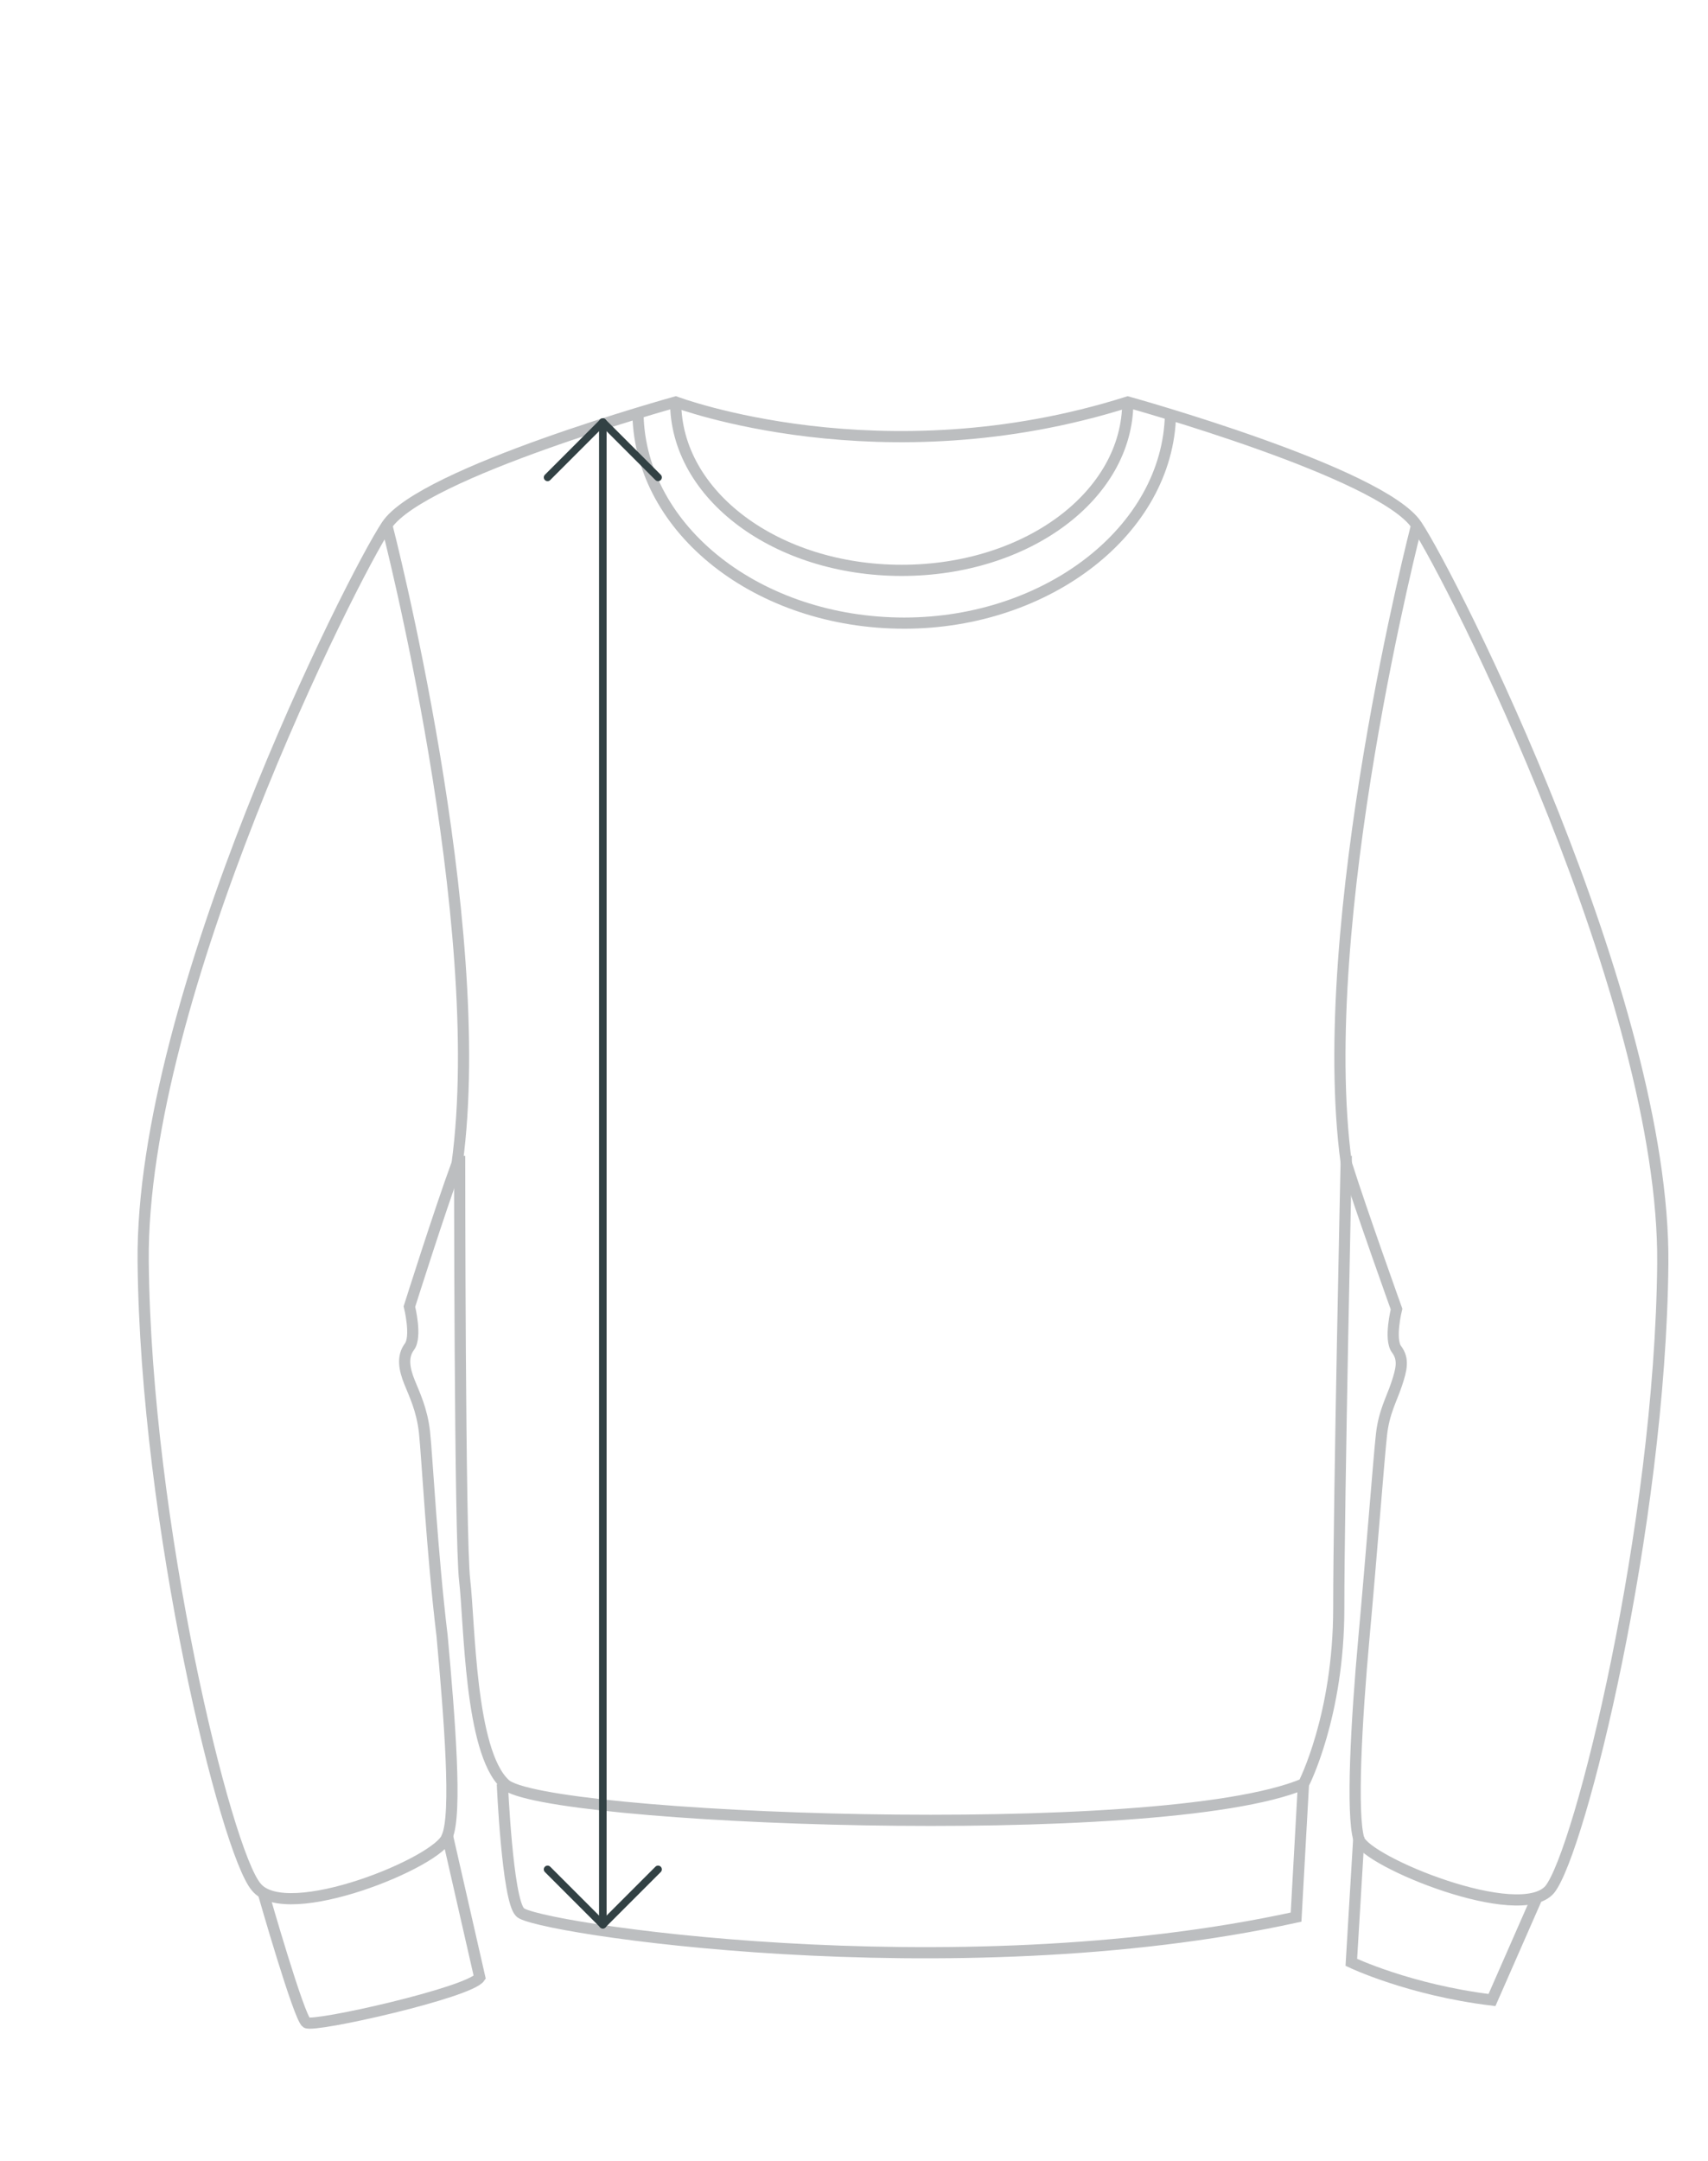 <?xml version="1.0" encoding="UTF-8"?>
<svg xmlns="http://www.w3.org/2000/svg" xmlns:xlink="http://www.w3.org/1999/xlink" version="1.1" id="Layer_1" x="0px" y="0px" viewBox="0 0 68 86" style="enable-background:new 0 0 68 86;" xml:space="preserve">
<style type="text/css">
	.st0{fill:none;stroke:#BCBEC0;stroke-width:0.445;stroke-miterlimit:10;}
	.st1{fill:none;stroke:#324144;stroke-width:0.3;stroke-linecap:round;stroke-linejoin:round;stroke-miterlimit:10;}
</style>
<g>
	<path class="st0" d="M18.2,46.3c-0.7,1.9-1.9,5.7-1.9,5.7s0.3,1.2,0,1.6c-0.3,0.4-0.2,0.9,0,1.4s0.5,1.1,0.6,2s0.3,4.8,0.7,8.1   c0.3,3.3,0.6,7.1,0.2,8c-0.3,1-6.4,3.5-7.6,2C9,73.7,5.8,60.7,5.7,50.2S14,23,15.4,20.9S26.9,16,26.9,16s8.2,3.1,18,0   c0,0,10.1,2.8,11.5,4.9s9.9,18.9,9.8,29.4s-3.3,23.4-4.5,24.9c-1.2,1.4-7.3-1.1-7.6-2c-0.3-1-0.1-4.7,0.2-8   c0.3-3.3,0.6-7.2,0.7-8.1c0.1-0.9,0.4-1.4,0.6-2s0.3-1,0-1.4s0-1.6,0-1.6s-1.4-3.9-2-5.8"></path>
	<path class="st0" d="M15.4,20.9c0,0,4.1,15.8,2.8,25.4"></path>
	<g>
		<path class="st0" d="M56.4,20.9c0,0-4.1,15.8-2.8,25.4"></path>
	</g>
	<path class="st0" d="M18.3,46c0,0,0,15.2,0.2,16.9c0.2,1.7,0.2,6.8,1.6,8.1c1.4,1.4,26.1,2.4,31.8,0c0,0,1.4-2.7,1.4-7   s0.3-18,0.3-18"></path>
	<path class="st0" d="M20,71c0,0,0.2,4.6,0.7,5.1c0.4,0.6,17.2,3.2,30.9,0.2l0.3-5.4"></path>
	<path class="st0" d="M10.5,75.4c0,0,1.4,4.9,1.7,5.1s6.5-1.2,6.9-1.8L17.8,73"></path>
	<path class="st0" d="M54.1,73.1l-0.3,5c0,0,2.3,1.1,5.6,1.5l1.8-4.1"></path>
</g>
<path class="st0" d="M44.9,16c0,3.7-4,6.7-9,6.7s-9-3-9-6.7"></path>
<path class="st0" d="M46.6,16.5c-0.1,4.6-4.9,8.3-10.6,8.3c-5.8,0-10.5-3.7-10.6-8.3"></path>
<desc>Created with Sketch.</desc>
<g>
	<line class="st1" x1="24" y1="16.8" x2="24" y2="76.6"></line>
	<g>
		<line class="st1" x1="24" y1="76.6" x2="21.8" y2="74.4"></line>
		<line class="st1" x1="26.2" y1="74.4" x2="24" y2="76.6"></line>
	</g>
	<g>
		<line class="st1" x1="24" y1="16.8" x2="26.2" y2="19"></line>
		<line class="st1" x1="21.8" y1="19" x2="24" y2="16.8"></line>
	</g>
</g>
</svg>
